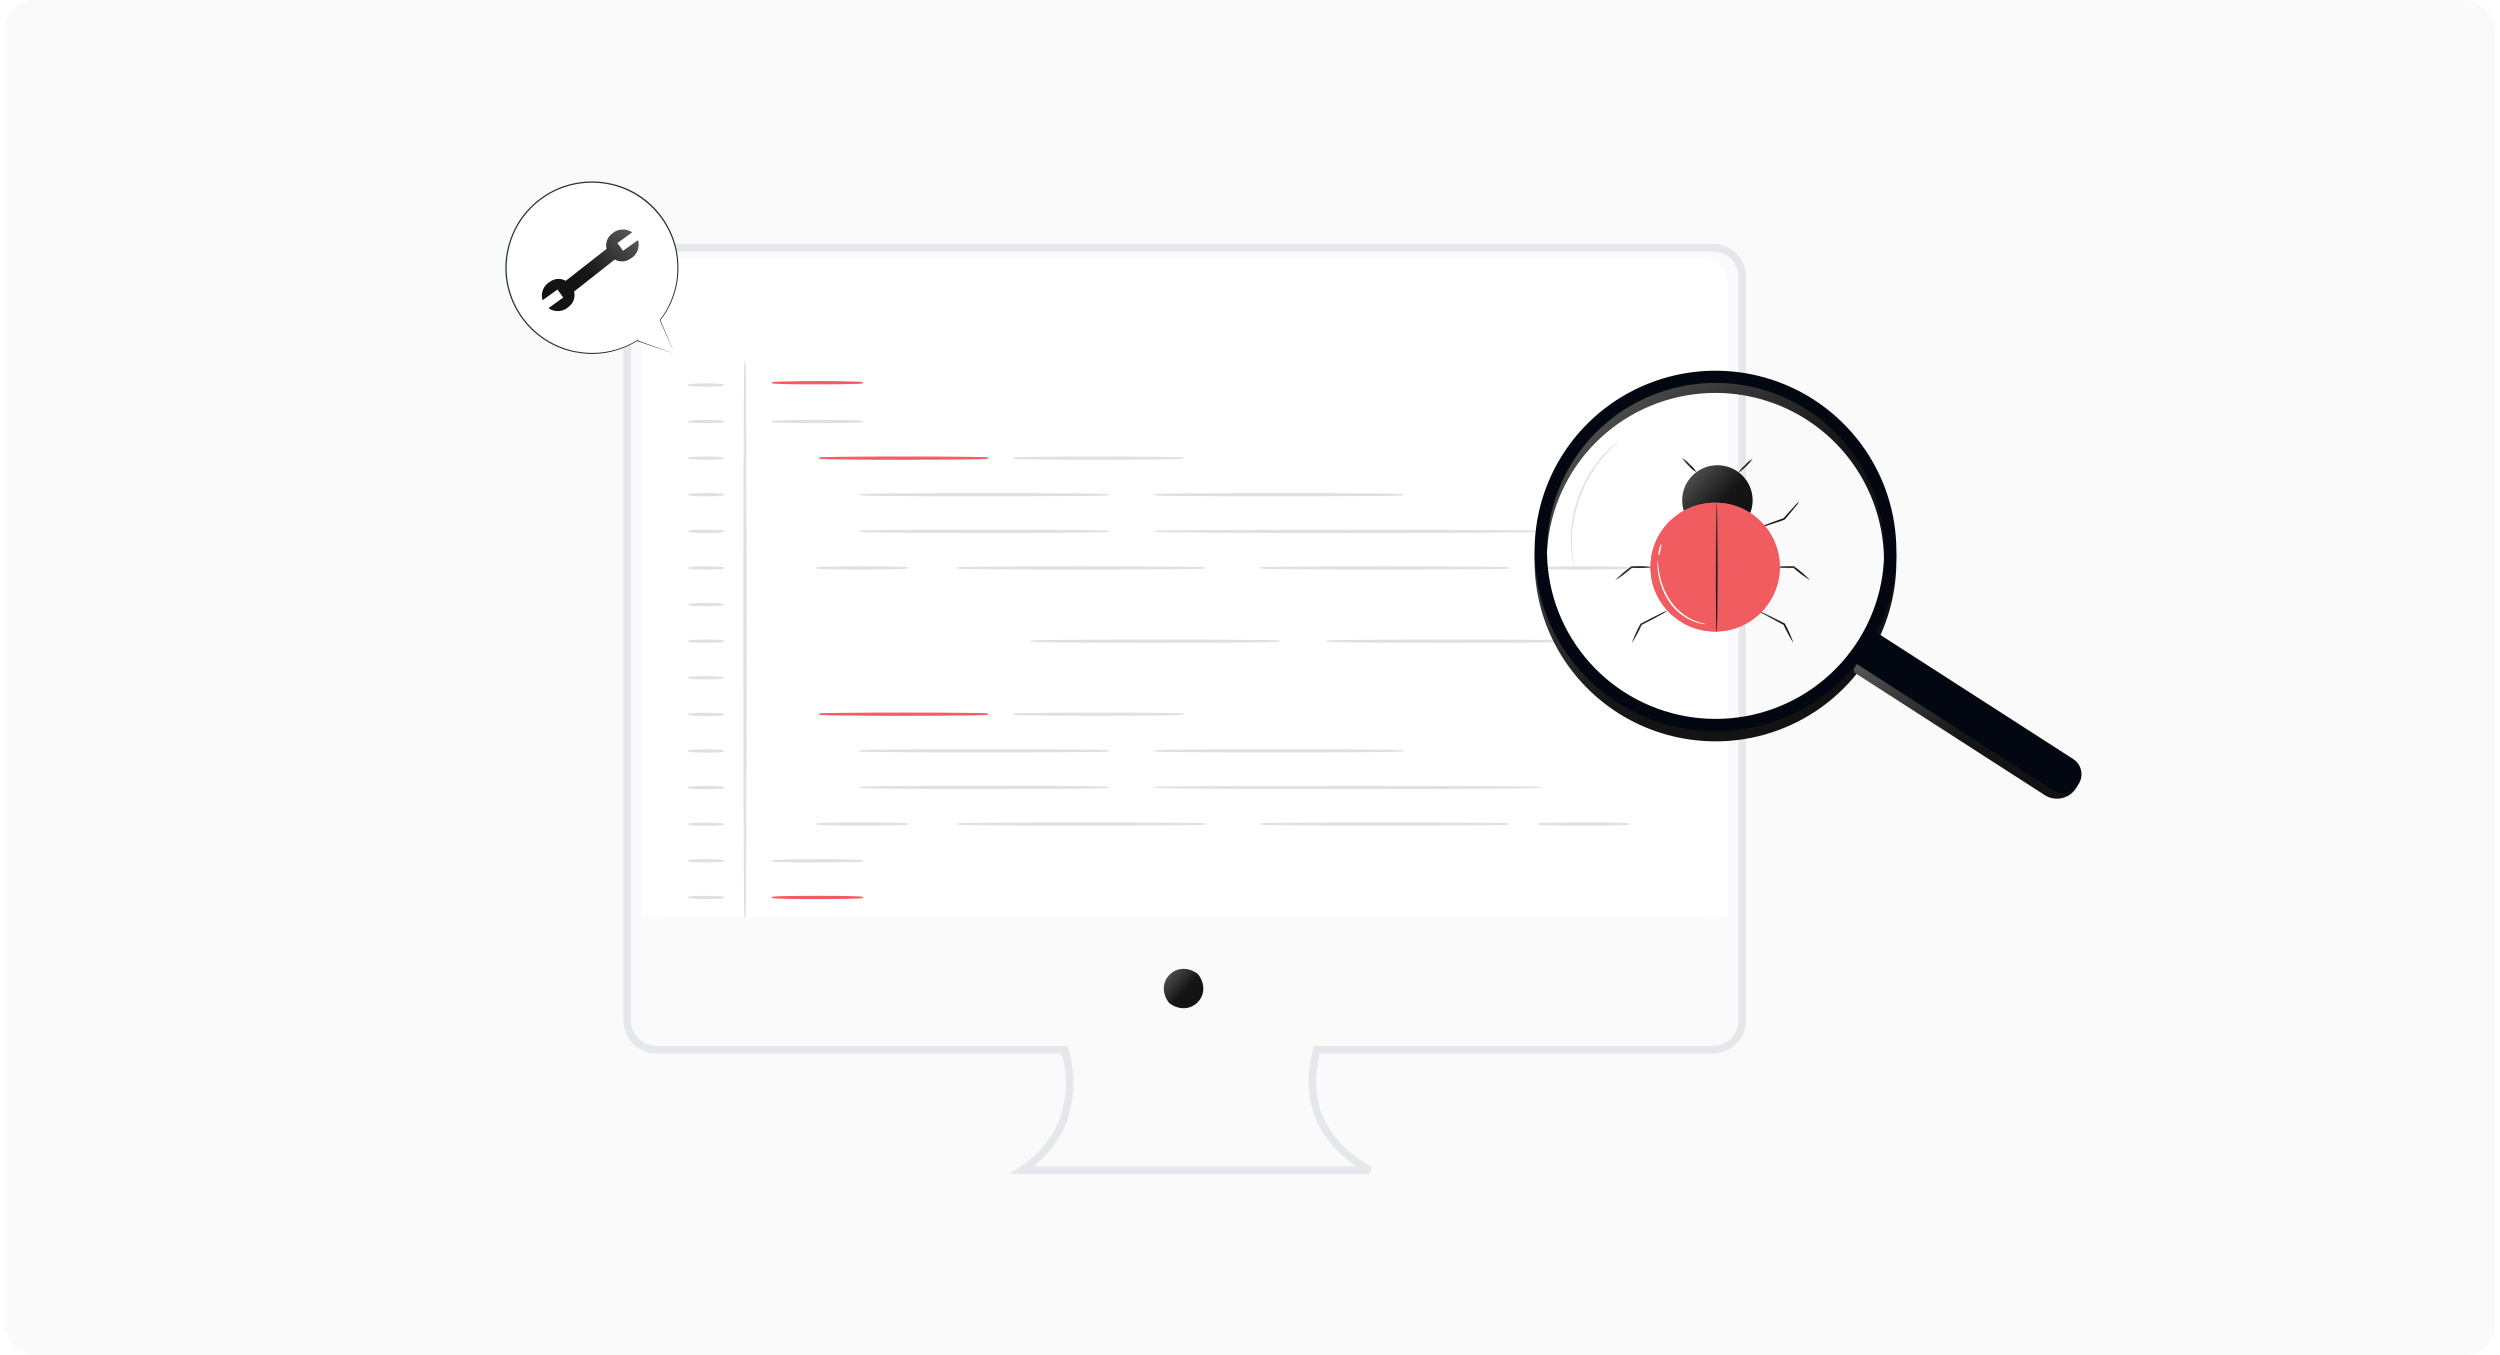 <svg xmlns="http://www.w3.org/2000/svg" width="332" height="180" viewBox="0 0 332 180" fill="none"><g clip-path="url(#clip0_538_3845)"><rect x="0.667" width="330.667" height="180" rx="4" fill="#FAFAFA"></rect><path d="M141.493 139.732L141.38 139.387H141.017H87.162C86.132 139.387 85.145 138.979 84.418 138.254C83.69 137.529 83.281 136.546 83.281 135.521V36.752C83.281 35.727 83.69 34.744 84.418 34.019C85.145 33.294 86.132 32.887 87.162 32.887H227.486C228.516 32.887 229.503 33.294 230.231 34.019C230.958 34.744 231.367 35.727 231.367 36.752V135.521C231.367 136.546 230.958 137.529 230.231 138.254C229.503 138.979 228.516 139.387 227.486 139.387H175.286H174.899L174.802 139.761C173.201 145.931 175.514 150.113 178.227 152.726C179.49 153.942 180.836 154.817 181.909 155.404H135.685C139.913 152.653 141.46 149.006 141.898 145.916C142.142 144.197 142.042 142.658 141.881 141.549C141.801 140.994 141.706 140.545 141.629 140.232C141.591 140.076 141.558 139.953 141.534 139.869C141.522 139.827 141.512 139.794 141.505 139.771L141.496 139.744L141.494 139.736L141.493 139.734L141.493 139.733C141.493 139.732 141.493 139.732 141.017 139.887L141.493 139.732Z" fill="#FAFAFA" stroke="#E5E7EB"></path><path d="M159.197 129.497C161.105 132.216 158.13 135.192 155.39 133.291C155.3 133.226 155.22 133.147 155.155 133.057C153.251 130.341 156.222 127.365 158.962 129.263C159.052 129.328 159.132 129.407 159.197 129.497Z" fill="url(#paint0_linear_538_3845)"></path><path d="M88.649 34.195H226.009C226.925 34.195 227.803 34.557 228.45 35.203C229.097 35.848 229.461 36.722 229.461 37.635V121.816H85.198V37.635C85.198 36.722 85.561 35.848 86.209 35.203C86.856 34.557 87.734 34.195 88.649 34.195Z" fill="white"></path><g filter="url(#filter0_d_538_3845)"><path d="M226.265 37.801H88.379V121.816H226.265V37.801Z" fill="white"></path></g><path d="M98.93 121.787C98.859 121.787 98.798 105.266 98.798 84.908C98.798 64.55 98.859 48.028 98.93 48.028C99.001 48.028 99.065 64.543 99.065 84.908C99.065 105.273 99.004 121.787 98.93 121.787Z" fill="#E0E0E0"></path><path d="M98.93 121.869C98.894 121.869 98.873 121.869 98.855 121.766C98.823 121.543 98.816 120.879 98.798 118.894C98.798 117.035 98.77 114.376 98.759 110.989C98.731 104.021 98.72 94.759 98.72 84.904C98.72 75.05 98.72 65.78 98.759 58.816C98.759 55.425 98.784 52.766 98.798 50.908C98.816 48.925 98.823 48.259 98.855 48.039C98.855 47.933 98.894 47.933 98.93 47.933C98.966 47.933 98.99 47.933 99.008 48.039C99.04 48.262 99.047 48.925 99.062 50.908C99.062 52.766 99.094 55.425 99.104 58.816C99.129 65.787 99.144 75.05 99.144 84.904C99.144 94.759 99.144 104.018 99.104 110.989C99.104 114.376 99.079 117.035 99.062 118.894C99.062 120.879 99.04 121.543 99.008 121.766C98.99 121.869 98.969 121.869 98.93 121.869ZM98.93 56.128C98.902 62.915 98.88 73.333 98.88 84.897C98.88 96.461 98.902 106.883 98.93 113.663C98.962 106.872 98.98 96.457 98.98 84.897C98.98 73.337 98.962 62.915 98.93 56.128Z" fill="#E0E0E0"></path><path d="M96.073 51.114C96.073 51.188 95.041 51.248 93.767 51.248C92.493 51.248 91.464 51.188 91.464 51.114C91.464 51.039 92.496 50.982 93.767 50.982C95.037 50.982 96.073 51.043 96.073 51.114Z" fill="#E0E0E0"></path><path d="M93.766 51.347C91.379 51.347 91.379 51.209 91.379 51.131C91.379 51.053 91.379 50.915 93.766 50.915C96.154 50.915 96.154 51.057 96.154 51.131C96.154 51.206 96.154 51.347 93.766 51.347ZM91.987 51.131C92.364 51.16 92.969 51.181 93.766 51.181C94.564 51.181 95.19 51.16 95.563 51.131C95.186 51.106 94.581 51.082 93.766 51.082C92.951 51.082 92.347 51.089 91.969 51.114L91.987 51.131Z" fill="#E0E0E0"></path><path d="M96.073 55.975C96.073 56.05 95.041 56.11 93.767 56.11C92.493 56.11 91.464 56.05 91.464 55.975C91.464 55.901 92.496 55.844 93.767 55.844C95.037 55.844 96.073 55.904 96.073 55.975Z" fill="#E0E0E0"></path><path d="M93.766 56.191C91.379 56.191 91.379 56.053 91.379 55.975C91.379 55.897 91.379 55.759 93.766 55.759C96.154 55.759 96.154 55.901 96.154 55.975C96.154 56.05 96.154 56.191 93.766 56.191ZM91.987 55.975C92.364 56.004 92.969 56.025 93.766 56.025C94.564 56.025 95.19 56.004 95.563 55.975C95.186 55.95 94.581 55.926 93.766 55.926C92.951 55.926 92.347 55.958 91.969 55.975H91.987Z" fill="#E0E0E0"></path><path d="M96.073 60.837C96.073 60.911 95.041 60.972 93.767 60.972C92.493 60.972 91.464 60.911 91.464 60.837C91.464 60.762 92.496 60.706 93.767 60.706C95.037 60.706 96.073 60.766 96.073 60.837Z" fill="#E0E0E0"></path><path d="M93.766 61.053C91.379 61.053 91.379 60.915 91.379 60.837C91.379 60.759 91.379 60.624 93.766 60.624C96.154 60.624 96.154 60.762 96.154 60.837C96.154 60.911 96.154 61.053 93.766 61.053ZM91.987 60.837C92.364 60.865 92.966 60.887 93.766 60.887C94.567 60.887 95.19 60.865 95.563 60.837C95.186 60.812 94.581 60.787 93.766 60.787C92.951 60.787 92.35 60.812 91.973 60.837H91.987Z" fill="#E0E0E0"></path><path d="M96.073 65.699C96.073 65.773 95.041 65.833 93.767 65.833C92.493 65.833 91.464 65.773 91.464 65.699C91.464 65.624 92.496 65.567 93.767 65.567C95.037 65.567 96.073 65.628 96.073 65.699Z" fill="#E0E0E0"></path><path d="M93.766 65.915C91.379 65.915 91.379 65.777 91.379 65.699C91.379 65.621 91.379 65.482 93.766 65.482C96.154 65.482 96.154 65.624 96.154 65.699C96.154 65.773 96.154 65.915 93.766 65.915ZM91.987 65.702C92.364 65.727 92.966 65.748 93.766 65.748C94.567 65.748 95.19 65.727 95.546 65.702C95.158 65.674 94.542 65.649 93.766 65.649C92.991 65.649 92.364 65.674 91.976 65.702H91.987Z" fill="#E0E0E0"></path><path d="M96.073 70.56C96.073 70.635 95.041 70.695 93.767 70.695C92.493 70.695 91.464 70.635 91.464 70.56C91.464 70.486 92.496 70.429 93.767 70.429C95.037 70.429 96.073 70.497 96.073 70.56Z" fill="#E0E0E0"></path><path d="M93.766 70.777C91.379 70.777 91.379 70.638 91.379 70.56C91.379 70.482 91.379 70.348 93.766 70.348C96.154 70.348 96.154 70.486 96.154 70.56C96.154 70.635 96.154 70.777 93.766 70.777ZM91.987 70.56C92.364 70.589 92.966 70.61 93.766 70.61C94.567 70.61 95.19 70.589 95.563 70.56C95.186 70.536 94.581 70.511 93.766 70.511C92.951 70.511 92.35 70.536 91.973 70.56H91.987Z" fill="#E0E0E0"></path><path d="M96.073 75.422C96.073 75.497 95.041 75.557 93.767 75.557C92.493 75.557 91.464 75.497 91.464 75.422C91.464 75.348 92.496 75.291 93.767 75.291C95.037 75.291 96.073 75.351 96.073 75.422Z" fill="#E0E0E0"></path><path d="M93.766 75.638C91.379 75.638 91.379 75.5 91.379 75.422C91.379 75.344 91.379 75.209 93.766 75.209C96.154 75.209 96.154 75.347 96.154 75.422C96.154 75.496 96.154 75.638 93.766 75.638ZM91.987 75.422C92.364 75.45 92.966 75.472 93.766 75.472C94.567 75.472 95.19 75.45 95.563 75.422C95.186 75.397 94.581 75.376 93.766 75.376C92.951 75.376 92.35 75.397 91.973 75.422H91.987Z" fill="#E0E0E0"></path><path d="M96.073 80.284C96.073 80.358 95.041 80.418 93.767 80.418C92.493 80.418 91.464 80.358 91.464 80.284C91.464 80.209 92.496 80.153 93.767 80.153C95.037 80.153 96.073 80.213 96.073 80.284Z" fill="#E0E0E0"></path><path d="M93.766 80.5C91.379 80.5 91.379 80.362 91.379 80.284C91.379 80.206 91.379 80.071 93.766 80.071C96.154 80.071 96.154 80.209 96.154 80.284C96.154 80.358 96.154 80.5 93.766 80.5ZM91.987 80.284C92.364 80.312 92.969 80.337 93.766 80.337C94.564 80.337 95.19 80.312 95.563 80.284C95.186 80.259 94.581 80.234 93.766 80.234C92.951 80.234 92.347 80.259 91.969 80.284H91.987Z" fill="#E0E0E0"></path><path d="M96.073 85.149C96.073 85.22 95.041 85.28 93.767 85.28C92.493 85.28 91.464 85.22 91.464 85.149C91.464 85.078 92.496 85.014 93.767 85.014C95.037 85.014 96.073 85.075 96.073 85.149Z" fill="#E0E0E0"></path><path d="M93.766 85.362C91.379 85.362 91.379 85.224 91.379 85.149C91.379 85.075 91.379 84.933 93.766 84.933C96.154 84.933 96.154 85.071 96.154 85.149C96.154 85.227 96.154 85.362 93.766 85.362ZM91.987 85.149C92.364 85.174 92.966 85.195 93.766 85.195C94.567 85.195 95.19 85.174 95.563 85.149C95.186 85.121 94.581 85.099 93.766 85.099C92.951 85.099 92.35 85.121 91.973 85.149H91.987Z" fill="#E0E0E0"></path><path d="M96.073 90C96.073 90.071 95.041 90.131 93.767 90.131C92.493 90.131 91.464 90.071 91.464 90C91.464 89.929 92.496 89.865 93.767 89.865C95.037 89.865 96.073 89.936 96.073 90Z" fill="#E0E0E0"></path><path d="M93.766 90.224C91.379 90.224 91.379 90.085 91.379 90.011C91.379 89.936 91.379 89.794 93.766 89.794C96.154 89.794 96.154 89.933 96.154 90.011C96.154 90.089 96.154 90.224 93.766 90.224ZM91.987 90.011C92.364 90.036 92.966 90.06 93.766 90.06C94.567 90.06 95.19 90.036 95.546 90.011C95.158 89.982 94.542 89.961 93.766 89.961C92.991 89.961 92.364 90 91.976 90L91.987 90.011Z" fill="#E0E0E0"></path><path d="M96.073 94.872C96.073 94.943 95.041 95.004 93.767 95.004C92.493 95.004 91.464 94.943 91.464 94.872C91.464 94.802 92.496 94.738 93.767 94.738C95.037 94.738 96.073 94.798 96.073 94.872Z" fill="#E0E0E0"></path><path d="M93.766 95.085C91.379 95.085 91.379 94.947 91.379 94.872C91.379 94.798 91.379 94.656 93.766 94.656C96.154 94.656 96.154 94.794 96.154 94.872C96.154 94.95 96.154 95.085 93.766 95.085ZM91.987 94.869C92.375 94.897 92.987 94.922 93.766 94.922C94.546 94.922 95.19 94.897 95.546 94.869C95.168 94.844 94.564 94.823 93.766 94.823C92.969 94.823 92.354 94.844 91.976 94.869H91.987Z" fill="#E0E0E0"></path><path d="M96.073 99.734C96.073 99.805 95.041 99.865 93.767 99.865C92.493 99.865 91.464 99.805 91.464 99.734C91.464 99.663 92.496 99.599 93.767 99.599C95.037 99.599 96.073 99.66 96.073 99.734Z" fill="#E0E0E0"></path><path d="M93.766 99.947C91.379 99.947 91.379 99.809 91.379 99.734C91.379 99.66 91.379 99.518 93.766 99.518C96.154 99.518 96.154 99.656 96.154 99.734C96.154 99.812 96.154 99.947 93.766 99.947ZM91.987 99.734C92.364 99.759 92.966 99.784 93.766 99.784C94.567 99.784 95.19 99.759 95.563 99.734C95.186 99.706 94.581 99.684 93.766 99.684C92.951 99.684 92.35 99.706 91.973 99.734H91.987Z" fill="#E0E0E0"></path><path d="M96.073 104.596C96.073 104.667 95.041 104.727 93.767 104.727C92.493 104.727 91.464 104.667 91.464 104.596C91.464 104.525 92.496 104.461 93.767 104.461C95.037 104.461 96.073 104.539 96.073 104.596Z" fill="#E0E0E0"></path><path d="M93.766 104.812C91.379 104.812 91.379 104.67 91.379 104.596C91.379 104.521 91.379 104.38 93.766 104.38C96.154 104.38 96.154 104.518 96.154 104.596C96.154 104.674 96.154 104.812 93.766 104.812ZM91.987 104.596C92.364 104.621 92.966 104.645 93.766 104.645C94.567 104.645 95.19 104.621 95.546 104.596C95.158 104.567 94.542 104.546 93.766 104.546C92.991 104.546 92.364 104.567 91.976 104.596H91.987Z" fill="#E0E0E0"></path><path d="M96.073 109.458C96.073 109.528 95.041 109.589 93.767 109.589C92.493 109.589 91.464 109.528 91.464 109.458C91.464 109.387 92.496 109.323 93.767 109.323C95.037 109.323 96.073 109.383 96.073 109.458Z" fill="#E0E0E0"></path><path d="M93.766 109.67C91.379 109.67 91.379 109.532 91.379 109.458C91.379 109.383 91.379 109.241 93.766 109.241C96.154 109.241 96.154 109.38 96.154 109.458C96.154 109.536 96.154 109.67 93.766 109.67ZM91.987 109.458C92.364 109.482 92.966 109.507 93.766 109.507C94.567 109.507 95.19 109.482 95.563 109.458C95.186 109.429 94.581 109.408 93.766 109.408C92.951 109.408 92.35 109.429 91.973 109.458H91.987Z" fill="#E0E0E0"></path><path d="M96.073 114.319C96.073 114.39 95.041 114.45 93.767 114.45C92.493 114.45 91.464 114.39 91.464 114.319C91.464 114.248 92.496 114.184 93.767 114.184C95.037 114.184 96.073 114.245 96.073 114.319Z" fill="#E0E0E0"></path><path d="M93.766 114.536C91.379 114.536 91.379 114.394 91.379 114.319C91.379 114.245 91.379 114.103 93.766 114.103C96.154 114.103 96.154 114.241 96.154 114.319C96.154 114.397 96.154 114.536 93.766 114.536ZM91.987 114.319C92.364 114.344 92.966 114.369 93.766 114.369C94.567 114.369 95.19 114.344 95.563 114.319C95.186 114.291 94.581 114.27 93.766 114.27C92.951 114.27 92.35 114.291 91.973 114.319H91.987Z" fill="#E0E0E0"></path><path d="M96.073 119.181C96.073 119.252 95.041 119.312 93.767 119.312C92.493 119.312 91.464 119.252 91.464 119.181C91.464 119.11 92.496 119.046 93.767 119.046C95.037 119.046 96.073 119.106 96.073 119.181Z" fill="#E0E0E0"></path><path d="M93.766 119.397C91.379 119.397 91.379 119.255 91.379 119.181C91.379 119.106 91.379 118.965 93.766 118.965C96.154 118.965 96.154 119.103 96.154 119.181C96.154 119.259 96.154 119.397 93.766 119.397ZM91.987 119.181C92.364 119.206 92.969 119.231 93.766 119.231C94.564 119.231 95.19 119.206 95.563 119.181C95.186 119.153 94.581 119.131 93.766 119.131C92.951 119.131 92.347 119.153 91.969 119.181H91.987Z" fill="#E0E0E0"></path><path d="M114.538 50.83C114.538 50.901 111.862 50.961 108.559 50.961C105.257 50.961 102.581 50.901 102.581 50.83C102.581 50.759 105.257 50.695 108.559 50.695C111.862 50.695 114.538 50.755 114.538 50.83Z" fill="#F15C61"></path><path d="M108.559 51.043C106.962 51.043 105.46 51.043 104.328 51.004C102.496 50.965 102.496 50.933 102.496 50.83C102.496 50.727 102.496 50.691 104.328 50.653C105.46 50.628 106.962 50.614 108.559 50.614C110.157 50.614 111.659 50.614 112.787 50.653C114.62 50.691 114.62 50.724 114.62 50.83C114.62 50.936 114.62 50.965 112.787 51.004C111.659 51.032 110.157 51.043 108.559 51.043ZM103.891 50.83C104.933 50.858 106.556 50.88 108.559 50.88C110.563 50.88 112.186 50.858 113.228 50.83C112.186 50.798 110.563 50.78 108.559 50.78C106.556 50.78 104.93 50.798 103.891 50.83Z" fill="#F15C61"></path><path d="M114.538 119.181C114.538 119.252 111.862 119.312 108.559 119.312C105.257 119.312 102.581 119.252 102.581 119.181C102.581 119.11 105.257 119.046 108.559 119.046C111.862 119.046 114.538 119.106 114.538 119.181Z" fill="#F15C61"></path><path d="M108.559 119.397C106.962 119.397 105.46 119.397 104.328 119.358C102.496 119.316 102.496 119.284 102.496 119.181C102.496 119.078 102.496 119.043 104.328 119.004C105.46 118.979 106.962 118.965 108.559 118.965C110.157 118.965 111.659 118.965 112.787 119.004C114.62 119.043 114.62 119.075 114.62 119.181C114.62 119.287 114.62 119.316 112.787 119.358C111.659 119.383 110.157 119.397 108.559 119.397ZM103.891 119.181C104.933 119.209 106.552 119.231 108.559 119.231C110.566 119.231 112.186 119.209 113.228 119.181C112.186 119.149 110.566 119.131 108.559 119.131C106.552 119.131 104.93 119.149 103.891 119.181Z" fill="#F15C61"></path><path d="M131.188 60.837C131.188 60.911 126.181 60.972 120.004 60.972C113.826 60.972 108.819 60.911 108.819 60.837C108.819 60.762 113.826 60.706 120.004 60.706C126.181 60.706 131.188 60.766 131.188 60.837Z" fill="#F15C61"></path><path d="M120.004 61.053C117.014 61.053 114.207 61.053 112.093 61.014C108.734 60.975 108.734 60.95 108.734 60.837C108.734 60.723 108.734 60.702 112.093 60.663C114.207 60.635 117.018 60.624 120.004 60.624C122.989 60.624 125.8 60.624 127.914 60.663C131.273 60.702 131.273 60.723 131.273 60.837C131.273 60.95 131.273 60.975 127.914 61.014C125.8 61.039 122.993 61.053 120.004 61.053ZM111.289 60.837C113.235 60.869 116.249 60.887 120.004 60.887C123.758 60.887 126.765 60.869 128.722 60.837C126.775 60.809 123.74 60.787 120.004 60.787C116.267 60.787 113.235 60.809 111.289 60.837Z" fill="#F15C61"></path><path d="M157.059 60.837C157.059 60.911 152.048 60.972 145.874 60.972C139.7 60.972 134.686 60.911 134.686 60.837C134.686 60.762 139.693 60.706 145.874 60.706C152.055 60.706 157.059 60.766 157.059 60.837Z" fill="#E0E0E0"></path><path d="M145.874 61.053C142.885 61.053 140.074 61.053 137.96 61.014C134.604 60.975 134.604 60.95 134.604 60.837C134.604 60.723 134.604 60.702 137.96 60.663C140.077 60.635 142.885 60.624 145.874 60.624C148.864 60.624 151.668 60.624 153.781 60.663C157.141 60.702 157.141 60.723 157.141 60.837C157.141 60.95 157.141 60.975 153.781 61.014C151.671 61.039 148.86 61.053 145.874 61.053ZM137.156 60.837C139.102 60.869 142.12 60.887 145.874 60.887C149.629 60.887 152.636 60.869 154.589 60.837C152.643 60.809 149.625 60.787 145.874 60.787C142.124 60.787 139.092 60.809 137.156 60.837Z" fill="#E0E0E0"></path><path d="M147.173 65.699C147.173 65.773 139.789 65.833 130.686 65.833C121.584 65.833 114.203 65.773 114.203 65.699C114.203 65.624 121.58 65.567 130.686 65.567C139.793 65.567 147.173 65.628 147.173 65.699Z" fill="#E0E0E0"></path><path d="M130.686 65.915C126.281 65.915 122.146 65.915 119.028 65.876C114.118 65.837 114.118 65.816 114.118 65.699C114.118 65.582 114.118 65.564 119.028 65.521C122.146 65.496 126.288 65.482 130.686 65.482C135.085 65.482 139.227 65.482 142.344 65.521C147.255 65.564 147.255 65.585 147.255 65.699C147.255 65.812 147.255 65.837 142.344 65.876C139.23 65.887 135.092 65.915 130.686 65.915ZM117.84 65.699C120.705 65.731 125.146 65.748 130.686 65.748C136.227 65.748 140.668 65.731 143.533 65.699C140.668 65.67 136.23 65.649 130.686 65.649C125.142 65.649 120.705 65.67 117.84 65.699Z" fill="#E0E0E0"></path><path d="M147.173 70.56C147.173 70.635 139.789 70.695 130.686 70.695C121.584 70.695 114.203 70.635 114.203 70.56C114.203 70.486 121.58 70.429 130.686 70.429C139.793 70.429 147.173 70.497 147.173 70.56Z" fill="#E0E0E0"></path><path d="M130.686 70.777C126.284 70.777 122.146 70.777 119.028 70.738C114.118 70.699 114.118 70.677 114.118 70.56C114.118 70.443 114.118 70.426 119.028 70.387C122.142 70.358 126.281 70.348 130.686 70.348C135.092 70.348 139.227 70.348 142.344 70.387C147.255 70.426 147.255 70.447 147.255 70.56C147.255 70.674 147.255 70.699 142.344 70.738C139.227 70.763 135.088 70.777 130.686 70.777ZM117.847 70.56C120.715 70.592 125.149 70.61 130.686 70.61C136.223 70.61 140.65 70.61 143.525 70.56C140.679 70.532 136.223 70.511 130.686 70.511C125.149 70.511 120.715 70.532 117.847 70.56Z" fill="#E0E0E0"></path><path d="M169.866 85.149C169.866 85.22 162.485 85.28 153.383 85.28C144.28 85.28 136.896 85.22 136.896 85.149C136.896 85.078 144.276 85.014 153.383 85.014C162.489 85.014 169.866 85.075 169.866 85.149Z" fill="#E0E0E0"></path><path d="M153.383 85.362C148.981 85.362 144.842 85.362 141.725 85.323C136.814 85.284 136.814 85.263 136.814 85.149C136.814 85.036 136.814 85.011 141.725 84.972C144.839 84.947 148.977 84.933 153.383 84.933C157.788 84.933 161.923 84.933 165.037 84.972C169.951 85.011 169.951 85.032 169.951 85.149C169.951 85.266 169.951 85.284 165.037 85.323C161.923 85.351 157.785 85.362 153.383 85.362ZM140.544 85.149C143.408 85.177 147.846 85.195 153.383 85.195C158.92 85.195 163.347 85.177 166.219 85.149C163.354 85.117 158.92 85.099 153.383 85.099C147.846 85.099 143.408 85.117 140.544 85.149Z" fill="#E0E0E0"></path><path d="M160.087 75.422C160.087 75.497 152.707 75.557 143.604 75.557C134.501 75.557 127.117 75.497 127.117 75.422C127.117 75.348 134.497 75.291 143.604 75.291C152.71 75.291 160.087 75.351 160.087 75.422Z" fill="#E0E0E0"></path><path d="M143.59 75.638C139.184 75.638 135.049 75.638 131.932 75.599C127.021 75.56 127.021 75.539 127.021 75.422C127.021 75.305 127.021 75.287 131.932 75.248C135.045 75.22 139.188 75.209 143.59 75.209C147.991 75.209 152.13 75.209 155.244 75.248C160.158 75.287 160.158 75.308 160.158 75.422C160.158 75.535 160.158 75.56 155.244 75.599C152.13 75.624 147.988 75.638 143.59 75.638ZM130.75 75.422C133.615 75.454 138.052 75.472 143.59 75.472C149.127 75.472 153.553 75.454 156.425 75.422C153.578 75.394 149.127 75.376 143.59 75.376C138.052 75.376 133.615 75.394 130.75 75.422Z" fill="#E0E0E0"></path><path d="M200.362 75.422C200.362 75.497 192.982 75.557 183.879 75.557C174.776 75.557 167.393 75.497 167.393 75.422C167.393 75.348 174.773 75.291 183.879 75.291C192.986 75.291 200.362 75.351 200.362 75.422Z" fill="#E0E0E0"></path><path d="M183.88 75.638C179.474 75.638 175.339 75.638 172.222 75.599C167.311 75.56 167.311 75.539 167.311 75.422C167.311 75.305 167.311 75.287 172.222 75.248C175.335 75.22 179.478 75.209 183.88 75.209C188.281 75.209 192.42 75.209 195.534 75.248C200.445 75.287 200.445 75.308 200.445 75.422C200.445 75.535 200.445 75.56 195.534 75.599C192.42 75.624 188.281 75.638 183.88 75.638ZM171.04 75.422C173.905 75.454 178.342 75.472 183.88 75.472C189.417 75.472 193.843 75.454 196.715 75.422C193.851 75.394 189.417 75.376 183.88 75.376C178.342 75.376 173.905 75.394 171.04 75.422Z" fill="#E0E0E0"></path><path d="M186.353 65.699C186.353 65.773 178.969 65.833 169.866 65.833C160.763 65.833 153.383 65.773 153.383 65.699C153.383 65.624 160.76 65.567 169.866 65.567C178.972 65.567 186.353 65.628 186.353 65.699Z" fill="#E0E0E0"></path><path d="M169.866 65.915C165.46 65.915 161.325 65.915 158.208 65.876C153.297 65.837 153.297 65.816 153.297 65.699C153.297 65.582 153.297 65.564 158.208 65.521C161.325 65.496 165.467 65.482 169.866 65.482C174.264 65.482 178.406 65.482 181.524 65.521C186.434 65.564 186.434 65.585 186.434 65.699C186.434 65.812 186.434 65.837 181.524 65.876C178.41 65.887 174.271 65.915 169.866 65.915ZM157.019 65.699C159.884 65.731 164.322 65.748 169.866 65.748C175.41 65.748 179.83 65.731 182.716 65.699C179.848 65.67 175.41 65.649 169.866 65.649C164.322 65.649 159.884 65.67 157.019 65.699Z" fill="#E0E0E0"></path><path d="M209.124 85.149C209.124 85.22 201.743 85.28 192.641 85.28C183.538 85.28 176.154 85.22 176.154 85.149C176.154 85.078 183.534 85.014 192.641 85.014C201.747 85.014 209.124 85.075 209.124 85.149Z" fill="#E0E0E0"></path><path d="M192.64 85.362C188.238 85.362 184.1 85.362 180.983 85.323C176.072 85.284 176.072 85.263 176.072 85.149C176.072 85.036 176.072 85.011 180.983 84.972C184.096 84.947 188.235 84.933 192.64 84.933C197.046 84.933 201.181 84.933 204.298 84.972C209.209 85.011 209.209 85.032 209.209 85.149C209.209 85.266 209.209 85.284 204.298 85.323C201.181 85.351 197.042 85.362 192.64 85.362ZM179.801 85.149C182.669 85.177 187.103 85.195 192.64 85.195C198.178 85.195 202.604 85.177 205.48 85.149C202.615 85.117 198.178 85.099 192.64 85.099C187.103 85.099 182.669 85.117 179.801 85.149Z" fill="#E0E0E0"></path><path d="M204.569 70.56C204.569 70.635 193.11 70.695 178.972 70.695C164.834 70.695 153.376 70.635 153.376 70.56C153.376 70.486 164.834 70.429 178.972 70.429C193.11 70.429 204.569 70.497 204.569 70.56Z" fill="#E0E0E0"></path><path d="M178.979 70.777C172.143 70.777 165.717 70.777 160.877 70.738C155.269 70.709 153.81 70.692 153.433 70.638H153.408C153.301 70.638 153.301 70.599 153.301 70.567C153.301 70.536 153.301 70.518 153.408 70.5H153.429C153.81 70.447 155.265 70.429 160.877 70.401C165.713 70.373 172.14 70.362 178.979 70.362C185.819 70.362 192.246 70.362 197.082 70.401C202.693 70.429 204.149 70.447 204.53 70.5H204.569C204.676 70.5 204.676 70.539 204.676 70.567C204.676 70.596 204.676 70.621 204.569 70.638H204.547C204.167 70.692 202.708 70.709 197.099 70.738C192.242 70.763 185.815 70.777 178.979 70.777ZM159.019 70.56C163.735 70.592 170.973 70.61 178.99 70.61C187.007 70.61 194.245 70.61 198.961 70.56C194.245 70.532 187.007 70.511 178.99 70.511C170.973 70.511 163.724 70.532 159.019 70.56Z" fill="#E0E0E0"></path><path d="M114.538 55.975C114.538 56.05 111.862 56.11 108.559 56.11C105.257 56.11 102.581 56.05 102.581 55.975C102.581 55.901 105.257 55.844 108.559 55.844C111.862 55.844 114.538 55.904 114.538 55.975Z" fill="#E0E0E0"></path><path d="M108.559 56.191C106.962 56.191 105.46 56.191 104.328 56.153C102.496 56.114 102.496 56.082 102.496 55.975C102.496 55.869 102.496 55.84 104.328 55.798C105.46 55.773 106.962 55.759 108.559 55.759C110.157 55.759 111.659 55.759 112.787 55.798C114.62 55.84 114.62 55.872 114.62 55.975C114.62 56.078 114.62 56.114 112.787 56.153C111.659 56.177 110.157 56.191 108.559 56.191ZM103.891 55.975C104.933 56.007 106.552 56.025 108.559 56.025C110.566 56.025 112.186 56.007 113.228 55.975C112.186 55.947 110.566 55.926 108.559 55.926C106.552 55.926 104.93 55.958 103.891 55.975Z" fill="#E0E0E0"></path><path d="M114.538 114.319C114.538 114.39 111.862 114.45 108.559 114.45C105.257 114.45 102.581 114.39 102.581 114.319C102.581 114.248 105.257 114.184 108.559 114.184C111.862 114.184 114.538 114.245 114.538 114.319Z" fill="#E0E0E0"></path><path d="M108.559 114.536C106.962 114.536 105.46 114.536 104.328 114.497C102.496 114.454 102.496 114.422 102.496 114.319C102.496 114.216 102.496 114.181 104.328 114.142C105.46 114.117 106.962 114.103 108.559 114.103C110.157 114.103 111.659 114.103 112.787 114.142C114.62 114.181 114.62 114.213 114.62 114.319C114.62 114.426 114.62 114.454 112.787 114.497C111.659 114.521 110.157 114.536 108.559 114.536ZM103.894 114.319C104.937 114.348 106.556 114.369 108.559 114.369C110.563 114.369 112.182 114.348 113.225 114.319C112.182 114.291 110.563 114.27 108.559 114.27C106.556 114.27 104.93 114.291 103.894 114.319Z" fill="#E0E0E0"></path><path d="M120.462 75.422C120.462 75.497 117.783 75.557 114.484 75.557C111.185 75.557 108.506 75.497 108.506 75.422C108.506 75.348 111.182 75.291 114.484 75.291C117.786 75.291 120.462 75.351 120.462 75.422Z" fill="#E0E0E0"></path><path d="M114.484 75.638C112.887 75.638 111.381 75.638 110.253 75.599C108.421 75.56 108.421 75.528 108.421 75.422C108.421 75.316 108.421 75.287 110.253 75.248C111.385 75.223 112.887 75.209 114.484 75.209C116.082 75.209 117.58 75.209 118.712 75.248C120.545 75.287 120.545 75.319 120.545 75.422C120.545 75.525 120.545 75.56 118.712 75.599C117.584 75.624 116.082 75.638 114.484 75.638ZM109.819 75.422C110.858 75.454 112.481 75.472 114.484 75.472C116.488 75.472 118.096 75.461 119.164 75.422C118.125 75.394 116.502 75.376 114.502 75.376C112.502 75.376 110.858 75.394 109.819 75.422Z" fill="#E0E0E0"></path><path d="M216.291 75.422C216.291 75.497 213.615 75.557 210.316 75.557C207.017 75.557 204.334 75.497 204.334 75.422C204.334 75.348 207.01 75.291 210.316 75.291C213.622 75.291 216.291 75.351 216.291 75.422Z" fill="#E0E0E0"></path><path d="M210.316 75.638C208.718 75.638 207.213 75.638 206.085 75.599C204.252 75.56 204.252 75.528 204.252 75.422C204.252 75.316 204.252 75.287 206.085 75.248C207.216 75.223 208.718 75.209 210.316 75.209C211.913 75.209 213.412 75.209 214.543 75.248C216.376 75.287 216.376 75.319 216.376 75.422C216.376 75.525 216.376 75.56 214.543 75.599C213.412 75.624 211.91 75.638 210.316 75.638ZM205.636 75.422C206.675 75.454 208.298 75.472 210.301 75.472C212.305 75.472 213.924 75.454 214.963 75.422C213.924 75.394 212.301 75.376 210.301 75.376C208.302 75.376 206.704 75.394 205.636 75.422Z" fill="#E0E0E0"></path><path d="M131.188 94.84C131.188 94.915 126.181 94.975 120.004 94.975C113.826 94.975 108.819 94.915 108.819 94.84C108.819 94.766 113.826 94.709 120.004 94.709C126.181 94.709 131.188 94.769 131.188 94.84Z" fill="#F15C61"></path><path d="M120.004 95.057C117.018 95.057 114.21 95.057 112.093 95.018C108.734 94.979 108.734 94.954 108.734 94.841C108.734 94.727 108.734 94.706 112.093 94.667C114.207 94.642 117.014 94.628 120.004 94.628C122.993 94.628 125.8 94.628 127.914 94.667C131.273 94.706 131.273 94.727 131.273 94.841C131.273 94.954 131.273 94.979 127.914 95.018C125.797 95.043 122.989 95.057 120.004 95.057ZM111.282 94.841C113.228 94.872 116.264 94.894 120.004 94.894C123.744 94.894 126.765 94.872 128.726 94.841C126.779 94.812 123.744 94.791 120.004 94.791C116.264 94.791 113.228 94.812 111.282 94.841Z" fill="#F15C61"></path><path d="M157.059 94.84C157.059 94.915 152.048 94.975 145.874 94.975C139.7 94.975 134.686 94.915 134.686 94.84C134.686 94.766 139.693 94.709 145.874 94.709C152.055 94.709 157.059 94.769 157.059 94.84Z" fill="#E0E0E0"></path><path d="M145.874 95.057C142.889 95.057 140.077 95.057 137.96 95.018C134.604 94.979 134.604 94.954 134.604 94.841C134.604 94.727 134.604 94.706 137.96 94.667C140.074 94.642 142.885 94.628 145.874 94.628C148.864 94.628 151.671 94.628 153.781 94.667C157.141 94.706 157.141 94.727 157.141 94.841C157.141 94.954 157.141 94.979 153.781 95.018C151.668 95.043 148.856 95.057 145.874 95.057ZM137.149 94.841C139.095 94.872 142.131 94.894 145.874 94.894C149.618 94.894 152.636 94.872 154.596 94.841C152.65 94.812 149.632 94.791 145.874 94.791C142.117 94.791 139.092 94.812 137.149 94.841Z" fill="#E0E0E0"></path><path d="M147.173 99.702C147.173 99.777 139.789 99.837 130.686 99.837C121.584 99.837 114.203 99.777 114.203 99.702C114.203 99.628 121.58 99.571 130.686 99.571C139.793 99.571 147.173 99.631 147.173 99.702Z" fill="#E0E0E0"></path><path d="M130.686 99.929C126.284 99.929 122.146 99.929 119.028 99.89C114.118 99.851 114.118 99.83 114.118 99.716C114.118 99.603 114.118 99.578 119.028 99.539C122.142 99.514 126.281 99.5 130.686 99.5C135.092 99.5 139.227 99.5 142.344 99.539C147.255 99.578 147.255 99.599 147.255 99.716C147.255 99.834 147.255 99.851 142.344 99.89C139.227 99.908 135.088 99.929 130.686 99.929ZM117.847 99.716C120.715 99.745 125.149 99.763 130.686 99.763C136.223 99.763 140.65 99.745 143.525 99.716C140.679 99.684 136.223 99.667 130.686 99.667C125.149 99.667 120.715 99.674 117.847 99.706V99.716Z" fill="#E0E0E0"></path><path d="M147.173 104.567C147.173 104.638 139.789 104.699 130.686 104.699C121.584 104.699 114.203 104.638 114.203 104.567C114.203 104.497 121.58 104.433 130.686 104.433C139.793 104.433 147.173 104.493 147.173 104.567Z" fill="#E0E0E0"></path><path d="M130.686 104.78C126.281 104.78 122.146 104.78 119.028 104.741C114.118 104.702 114.118 104.681 114.118 104.567C114.118 104.454 114.118 104.429 119.028 104.39C122.146 104.365 126.288 104.351 130.686 104.351C135.085 104.351 139.227 104.351 142.344 104.39C147.255 104.429 147.255 104.45 147.255 104.567C147.255 104.684 147.255 104.702 142.344 104.741C139.23 104.77 135.092 104.78 130.686 104.78ZM117.84 104.567C120.705 104.596 125.146 104.617 130.686 104.617C136.227 104.617 140.668 104.596 143.533 104.567C140.668 104.535 136.23 104.514 130.686 104.514C125.142 104.514 120.705 104.539 117.84 104.567Z" fill="#E0E0E0"></path><path d="M160.087 109.429C160.087 109.5 152.707 109.56 143.604 109.56C134.501 109.56 127.117 109.5 127.117 109.429C127.117 109.358 134.497 109.294 143.604 109.294C152.71 109.294 160.087 109.355 160.087 109.429Z" fill="#E0E0E0"></path><path d="M143.59 109.646C139.188 109.646 135.049 109.646 131.932 109.607C127.021 109.564 127.021 109.543 127.021 109.429C127.021 109.316 127.021 109.291 131.932 109.252C135.042 109.227 139.184 109.213 143.59 109.213C147.995 109.213 152.13 109.213 155.244 109.252C160.158 109.291 160.158 109.312 160.158 109.429C160.158 109.546 160.158 109.564 155.244 109.607C152.126 109.631 147.988 109.646 143.59 109.646ZM130.74 109.429C133.604 109.458 138.045 109.479 143.59 109.479C149.134 109.479 153.571 109.458 156.436 109.429C153.571 109.397 149.13 109.38 143.59 109.38C138.049 109.38 133.604 109.397 130.74 109.429Z" fill="#E0E0E0"></path><path d="M200.362 109.429C200.362 109.5 192.982 109.56 183.879 109.56C174.776 109.56 167.393 109.5 167.393 109.429C167.393 109.358 174.773 109.294 183.879 109.294C192.986 109.294 200.362 109.355 200.362 109.429Z" fill="#E0E0E0"></path><path d="M183.88 109.646C179.478 109.646 175.339 109.646 172.222 109.607C167.311 109.564 167.311 109.543 167.311 109.429C167.311 109.316 167.311 109.291 172.222 109.252C175.332 109.227 179.474 109.213 183.88 109.213C188.285 109.213 192.42 109.213 195.534 109.252C200.445 109.291 200.445 109.312 200.445 109.429C200.445 109.546 200.445 109.564 195.534 109.607C192.416 109.631 188.278 109.646 183.88 109.646ZM171.03 109.429C173.894 109.458 178.335 109.479 183.88 109.479C189.424 109.479 193.861 109.458 196.726 109.429C193.879 109.397 189.42 109.38 183.88 109.38C178.339 109.38 173.894 109.397 171.03 109.429Z" fill="#E0E0E0"></path><path d="M186.353 99.702C186.353 99.777 178.969 99.837 169.866 99.837C160.763 99.837 153.383 99.777 153.383 99.702C153.383 99.628 160.76 99.571 169.866 99.571C178.972 99.571 186.353 99.631 186.353 99.702Z" fill="#E0E0E0"></path><path d="M169.866 99.929C165.464 99.929 161.325 99.929 158.208 99.89C153.297 99.851 153.297 99.83 153.297 99.716C153.297 99.603 153.297 99.578 158.208 99.539C161.322 99.514 165.46 99.5 169.866 99.5C174.271 99.5 178.406 99.5 181.524 99.539C186.434 99.578 186.434 99.599 186.434 99.716C186.434 99.834 186.434 99.851 181.524 99.89C178.406 99.908 174.268 99.929 169.866 99.929ZM157.027 99.716C159.895 99.745 164.329 99.763 169.866 99.763C175.403 99.763 179.83 99.745 182.705 99.716C179.837 99.684 175.403 99.667 169.866 99.667C164.329 99.667 159.895 99.674 157.027 99.706V99.716Z" fill="#E0E0E0"></path><path d="M204.569 104.567C204.569 104.638 193.11 104.699 178.972 104.699C164.834 104.699 153.376 104.638 153.376 104.567C153.376 104.497 164.834 104.433 178.972 104.433C193.11 104.433 204.569 104.493 204.569 104.567Z" fill="#E0E0E0"></path><path d="M178.979 104.78C172.14 104.78 165.713 104.78 160.877 104.741C155.265 104.713 153.81 104.695 153.429 104.642H153.408C153.301 104.642 153.301 104.603 153.301 104.575C153.301 104.546 153.301 104.521 153.408 104.504H153.429C153.81 104.45 155.269 104.433 160.877 104.404C165.72 104.38 172.147 104.365 178.979 104.365C185.812 104.365 192.238 104.365 197.082 104.404C202.69 104.433 204.149 104.45 204.53 104.504H204.569C204.676 104.521 204.676 104.543 204.676 104.575C204.676 104.606 204.676 104.624 204.569 104.642H204.544C204.163 104.695 202.708 104.713 197.096 104.741C192.246 104.77 185.819 104.78 178.979 104.78ZM158.995 104.567C163.71 104.596 170.955 104.617 178.979 104.617C187.004 104.617 194.253 104.596 198.964 104.567C194.249 104.536 187.004 104.514 178.979 104.514C170.955 104.514 163.71 104.539 158.995 104.567Z" fill="#E0E0E0"></path><path d="M120.462 109.429C120.462 109.5 117.783 109.56 114.484 109.56C111.185 109.56 108.506 109.5 108.506 109.429C108.506 109.358 111.182 109.294 114.484 109.294C117.786 109.294 120.462 109.355 120.462 109.429Z" fill="#E0E0E0"></path><path d="M114.484 109.646C112.887 109.646 111.385 109.646 110.253 109.607C108.421 109.564 108.421 109.532 108.421 109.429C108.421 109.326 108.421 109.291 110.253 109.252C111.381 109.227 112.887 109.213 114.484 109.213C116.082 109.213 117.584 109.213 118.712 109.252C120.545 109.291 120.545 109.323 120.545 109.429C120.545 109.536 120.545 109.564 118.712 109.607C117.58 109.631 116.079 109.646 114.484 109.646ZM109.816 109.429C110.855 109.458 112.477 109.479 114.484 109.479C116.491 109.479 118.111 109.458 119.15 109.429C118.111 109.397 116.488 109.38 114.484 109.38C112.481 109.38 110.855 109.397 109.816 109.429Z" fill="#E0E0E0"></path><path d="M216.291 109.429C216.291 109.5 213.615 109.56 210.316 109.56C207.017 109.56 204.334 109.5 204.334 109.429C204.334 109.358 207.01 109.294 210.316 109.294C213.622 109.294 216.291 109.355 216.291 109.429Z" fill="#E0E0E0"></path><path d="M210.316 109.646C208.718 109.646 207.216 109.646 206.085 109.607C204.252 109.564 204.252 109.532 204.252 109.429C204.252 109.326 204.252 109.291 206.085 109.252C207.213 109.227 208.718 109.213 210.316 109.213C211.913 109.213 213.412 109.213 214.543 109.252C216.376 109.291 216.376 109.323 216.376 109.429C216.376 109.536 216.376 109.564 214.543 109.607C213.412 109.631 211.91 109.646 210.316 109.646ZM205.636 109.429C206.675 109.458 208.298 109.479 210.305 109.479C212.312 109.479 213.931 109.458 214.97 109.429C213.931 109.397 212.308 109.38 210.305 109.38C208.302 109.38 206.704 109.397 205.636 109.429Z" fill="#E0E0E0"></path><path d="M227.777 98.45C223.993 98.445 220.264 97.549 216.893 95.835C213.523 94.121 210.606 91.638 208.381 88.588C206.156 85.539 204.685 82.008 204.088 78.284C203.492 74.561 203.787 70.749 204.949 67.161C206.11 63.572 208.107 60.308 210.774 57.633C213.442 54.959 216.706 52.951 220.301 51.772C223.895 50.593 227.718 50.277 231.458 50.85C235.198 51.422 238.75 52.867 241.823 55.066C245.958 58.023 249.043 62.211 250.635 67.028C252.226 71.844 252.242 77.039 250.68 81.865C249.118 86.691 246.058 90.898 241.942 93.879C237.826 96.861 232.866 98.463 227.777 98.454V98.45ZM227.839 52.18C222.502 52.171 217.337 54.063 213.275 57.513C209.214 60.964 206.522 65.746 205.687 71C204.851 76.253 205.926 81.63 208.717 86.164C211.509 90.697 215.833 94.087 220.912 95.724C225.99 97.361 231.488 97.136 236.415 95.09C241.341 93.045 245.373 89.312 247.782 84.567C250.192 79.821 250.821 74.373 249.556 69.206C248.291 64.039 245.216 59.492 240.884 56.384C237.084 53.658 232.522 52.188 227.839 52.18Z" fill="url(#paint1_linear_538_3845)"></path><path d="M275.673 104.71C275.242 105.372 274.565 105.837 273.79 106.001C273.016 106.166 272.207 106.018 271.542 105.589L246.413 89.417C246.356 89.381 246.307 89.334 246.269 89.278C246.231 89.223 246.204 89.16 246.19 89.095C246.176 89.029 246.175 88.961 246.188 88.895C246.2 88.829 246.226 88.766 246.263 88.71L248.397 85.415C248.469 85.303 248.582 85.224 248.712 85.194C248.842 85.164 248.979 85.185 249.093 85.253L274.703 100.537C275.047 100.743 275.346 101.015 275.582 101.338C275.818 101.662 275.986 102.029 276.077 102.419C276.167 102.808 276.178 103.212 276.109 103.605C276.04 103.999 275.891 104.375 275.673 104.71Z" fill="url(#paint2_linear_538_3845)"></path><path d="M227.777 97.11C223.994 97.104 220.266 96.207 216.896 94.493C213.526 92.779 210.61 90.296 208.385 87.246C206.161 84.197 204.691 80.666 204.094 76.943C203.498 73.22 203.793 69.409 204.954 65.821C206.116 62.233 208.112 58.969 210.779 56.295C213.446 53.621 216.709 51.613 220.303 50.433C223.896 49.254 227.719 48.937 231.459 49.509C235.198 50.08 238.75 51.524 241.823 53.722C245.958 56.678 249.043 60.867 250.635 65.683C252.226 70.499 252.242 75.695 250.68 80.521C249.118 85.347 246.058 89.554 241.942 92.535C237.826 95.516 232.866 97.118 227.777 97.11ZM227.839 50.844C222.501 50.843 217.339 52.742 213.282 56.198C209.225 59.654 206.54 64.442 205.712 69.696C204.884 74.951 205.967 80.327 208.765 84.856C211.564 89.386 215.894 92.77 220.975 94.399C226.056 96.028 231.554 95.795 236.478 93.741C241.402 91.688 245.427 87.949 247.829 83.199C250.231 78.449 250.851 73 249.578 67.835C248.305 62.669 245.222 58.127 240.884 55.027C237.081 52.309 232.519 50.846 227.839 50.844Z" fill="#030712"></path><path d="M245.965 87.779L248.648 83.638L275.315 100.796C275.854 101.143 276.233 101.689 276.368 102.315C276.503 102.94 276.384 103.593 276.035 104.13L275.978 104.219C275.63 104.756 275.082 105.134 274.454 105.269C273.826 105.403 273.171 105.284 272.632 104.937L245.965 87.779Z" fill="#030712"></path><path d="M219.603 75.311C218.65 75.424 217.689 75.462 216.729 75.425H216.68L216.751 75.398C216.039 76.016 215.28 76.577 214.481 77.077C215.138 76.4 215.851 75.779 216.61 75.218L216.641 75.192H216.729C217.689 75.152 218.65 75.192 219.603 75.311Z" fill="url(#paint3_linear_538_3845)"></path><path d="M221.442 81.088C221.182 81.295 220.9 81.471 220.6 81.615C220.067 81.918 219.321 82.318 218.493 82.748L217.99 83.008L218.039 82.955C217.649 83.81 217.198 84.637 216.69 85.428C217.008 84.545 217.391 83.686 217.836 82.858V82.823H217.867L218.369 82.564C219.198 82.125 219.952 81.755 220.507 81.492C220.803 81.322 221.116 81.187 221.442 81.088Z" fill="url(#paint4_linear_538_3845)"></path><path d="M233.452 70.131C233.738 69.963 234.042 69.828 234.36 69.731C234.929 69.507 235.722 69.217 236.6 68.91L236.882 68.813L236.833 68.844C237.402 68.194 237.913 67.622 238.292 67.218C238.48 66.985 238.696 66.777 238.936 66.599C238.791 66.859 238.615 67.101 238.411 67.319C238.063 67.759 237.569 68.338 237.005 68.993L236.983 69.015H236.957L236.683 69.125C235.802 69.432 234.999 69.7 234.417 69.88C234.107 70.003 233.783 70.087 233.452 70.131Z" fill="url(#paint5_linear_538_3845)"></path><path d="M235.289 75.311C236.243 75.192 237.204 75.152 238.164 75.192H238.252L238.283 75.218C239.042 75.779 239.754 76.4 240.412 77.077C239.612 76.578 238.853 76.017 238.142 75.398L238.212 75.425H238.164C237.204 75.462 236.243 75.424 235.289 75.311Z" fill="url(#paint6_linear_538_3845)"></path><path d="M233.452 81.088C233.771 81.182 234.078 81.312 234.369 81.474C234.924 81.738 235.691 82.116 236.507 82.546L237.01 82.805H237.04V82.841C237.485 83.668 237.868 84.527 238.187 85.411C237.678 84.619 237.228 83.793 236.838 82.937L236.886 82.99L236.384 82.731C235.555 82.291 234.81 81.9 234.276 81.597C233.983 81.458 233.707 81.287 233.452 81.088Z" fill="url(#paint7_linear_538_3845)"></path><path d="M228.073 71.102C230.656 71.102 232.751 69.015 232.751 66.441C232.751 63.866 230.656 61.779 228.073 61.779C225.49 61.779 223.395 63.866 223.395 66.441C223.395 69.015 225.49 71.102 228.073 71.102Z" fill="url(#paint8_linear_538_3845)"></path><path d="M227.768 83.864C232.509 83.864 236.352 80.035 236.352 75.311C236.352 70.587 232.509 66.757 227.768 66.757C223.028 66.757 219.185 70.587 219.185 75.311C219.185 80.035 223.028 83.864 227.768 83.864Z" fill="#F15C61"></path><path d="M227.768 83.864C232.509 83.864 236.352 80.035 236.352 75.311C236.352 70.587 232.509 66.757 227.768 66.757C223.028 66.757 219.185 70.587 219.185 75.311C219.185 80.035 223.028 83.864 227.768 83.864Z" fill="#F15C61"></path><path d="M225.304 62.728C224.912 62.495 224.562 62.198 224.268 61.85C223.92 61.556 223.622 61.207 223.386 60.817C223.782 61.046 224.133 61.344 224.422 61.696C224.772 61.989 225.07 62.338 225.304 62.728Z" fill="url(#paint9_linear_538_3845)"></path><path d="M230.837 62.816C231.07 62.426 231.368 62.079 231.718 61.788C232.011 61.437 232.363 61.139 232.759 60.91C232.233 61.645 231.584 62.286 230.841 62.803L230.837 62.816Z" fill="url(#paint10_linear_538_3845)"></path><path d="M227.976 84.009C227.91 84.009 227.857 80.148 227.857 75.381C227.857 70.614 227.91 66.757 227.976 66.757C228.042 66.757 228.09 70.619 228.09 75.381C228.09 80.143 228.038 84.009 227.976 84.009Z" fill="url(#paint11_linear_538_3845)"></path><path d="M226.543 82.876C226.396 82.889 226.247 82.88 226.102 82.85C225.687 82.787 225.281 82.678 224.89 82.524C223.596 81.999 222.484 81.109 221.689 79.963C220.682 78.462 220.133 76.703 220.107 74.898C220.095 74.751 220.104 74.603 220.133 74.458C220.173 74.458 220.182 75.109 220.371 76.132C220.604 77.464 221.118 78.73 221.879 79.849C222.655 80.962 223.723 81.841 224.965 82.393C225.479 82.591 226.006 82.753 226.543 82.876Z" fill="white"></path><path d="M220.609 72.279C220.671 72.279 220.609 72.631 220.525 73.026C220.441 73.421 220.375 73.751 220.309 73.747C220.243 73.742 220.216 73.395 220.309 72.982C220.402 72.569 220.552 72.257 220.609 72.279Z" fill="white"></path><path d="M209.164 75.715C209.078 75.479 209.011 75.237 208.965 74.99C208.888 74.701 208.832 74.408 208.798 74.111C208.73 73.727 208.683 73.34 208.657 72.951C208.657 72.732 208.626 72.512 208.613 72.27C208.599 72.029 208.613 71.787 208.613 71.532C208.613 71.023 208.661 70.478 208.705 69.907C208.973 67.417 209.789 65.017 211.095 62.878C211.372 62.426 211.672 61.989 211.994 61.569C212.153 61.366 212.294 61.164 212.435 60.984L212.876 60.47C213.135 60.178 213.408 59.9 213.696 59.635C213.904 59.426 214.126 59.23 214.361 59.051C214.548 58.887 214.749 58.74 214.961 58.612C214.793 58.797 214.612 58.97 214.419 59.13C214.196 59.321 213.986 59.525 213.788 59.741C213.55 59.991 213.268 60.255 212.999 60.593L212.558 61.107C212.408 61.287 212.272 61.494 212.117 61.691C211.804 62.091 211.531 62.57 211.236 63.036C210.612 64.097 210.093 65.217 209.688 66.379C209.302 67.547 209.029 68.749 208.873 69.968C208.82 70.535 208.758 71.071 208.758 71.576C208.758 71.827 208.758 72.073 208.758 72.306C208.758 72.538 208.758 72.745 208.789 72.978C208.805 73.365 208.84 73.75 208.895 74.133C208.918 74.428 208.961 74.722 209.023 75.012C209.085 75.243 209.132 75.478 209.164 75.715Z" fill="#E0E0E0"></path><g filter="url(#filter1_d_538_3845)"><path d="M89.609 46.989L87.652 42.5C89.398 40.25 90.236 37.43 90.001 34.595C89.767 31.761 88.477 29.116 86.385 27.181C84.292 25.246 81.55 24.161 78.695 24.138C75.841 24.116 73.082 25.159 70.96 27.061C68.838 28.963 67.506 31.587 67.227 34.418C66.948 37.249 67.742 40.081 69.452 42.359C71.163 44.636 73.666 46.193 76.47 46.725C79.274 47.256 82.176 46.723 84.606 45.231L89.609 46.989Z" fill="white"></path></g><path d="M89.609 46.989L84.627 45.192V45.27L84.876 45.014L84.57 45.199C82.864 46.241 80.912 46.816 78.912 46.865C78.317 46.882 77.722 46.846 77.133 46.759C76.827 46.706 76.517 46.667 76.207 46.606L75.272 46.358C72.51 45.496 70.18 43.622 68.752 41.114C67.96 39.726 67.474 38.186 67.329 36.596C67.181 34.912 67.408 33.217 67.994 31.631C68.599 29.978 69.591 28.492 70.887 27.298C72.204 26.07 73.796 25.174 75.531 24.684C77.193 24.224 78.937 24.142 80.634 24.443C82.243 24.732 83.769 25.368 85.104 26.309C87.506 27.993 89.169 30.531 89.751 33.401C89.976 34.62 90.013 35.866 89.862 37.096C89.601 39.061 88.827 40.924 87.616 42.497V42.518V42.539L89.616 47.011C89.492 46.724 88.904 45.355 87.698 42.504V42.55C88.934 40.971 89.729 39.094 90 37.11C90.159 35.867 90.126 34.606 89.901 33.373C89.63 31.989 89.107 30.667 88.356 29.472C87.539 28.17 86.471 27.043 85.214 26.156C83.859 25.208 82.311 24.568 80.68 24.28C78.956 23.97 77.184 24.052 75.496 24.518C73.733 25.015 72.115 25.926 70.777 27.174C69.46 28.388 68.452 29.898 67.838 31.578C67.241 33.179 67.008 34.891 67.154 36.592C67.302 38.215 67.798 39.788 68.61 41.202C70.059 43.746 72.428 45.642 75.232 46.504L76.179 46.752C76.496 46.812 76.809 46.851 77.118 46.901C77.717 46.987 78.322 47.022 78.926 47.004C80.943 46.942 82.908 46.348 84.62 45.284L84.563 45.213L84.513 45.263L84.581 45.287L89.609 46.989Z" fill="#263238"></path><path d="M74.428 38.997L74.03 38.454L72.048 39.872C71.906 39.405 71.93 38.903 72.116 38.451C72.302 37.999 72.639 37.624 73.069 37.39C73.368 37.18 73.721 37.06 74.087 37.043C74.453 37.026 74.815 37.113 75.133 37.294L80.556 33.046C80.464 32.678 80.483 32.292 80.609 31.934C80.736 31.577 80.965 31.265 81.268 31.036C81.63 30.708 82.093 30.511 82.581 30.478C83.07 30.446 83.555 30.578 83.958 30.855L81.994 32.273L82.35 32.759L82.745 33.301L84.73 31.883C84.872 32.351 84.847 32.853 84.66 33.306C84.474 33.758 84.136 34.132 83.705 34.365C83.406 34.575 83.053 34.696 82.687 34.712C82.322 34.73 81.959 34.642 81.641 34.461L76.236 38.72C76.331 39.09 76.314 39.479 76.187 39.84C76.061 40.2 75.83 40.515 75.524 40.745C75.165 41.079 74.701 41.279 74.212 41.312C73.721 41.345 73.235 41.208 72.834 40.926L74.798 39.507L74.442 39.018L74.428 38.997Z" fill="url(#paint12_linear_538_3845)"></path></g><defs><filter id="filter0_d_538_3845" x="45.379" y="-5.198" width="243.886" height="190.014" filterUnits="userSpaceOnUse" color-interpolation-filters="sRGB"><feGaussianBlur stdDeviation="25"></feGaussianBlur></filter><filter id="filter1_d_538_3845" x="24.173" y="-18.862" width="128.867" height="128.851" filterUnits="userSpaceOnUse" color-interpolation-filters="sRGB"><feGaussianBlur stdDeviation="25"></feGaussianBlur></filter><linearGradient id="paint0_linear_538_3845" x1="154.604" y1="128.718" x2="159.985" y2="133.694" gradientUnits="userSpaceOnUse"><stop stop-color="#5E5E5E"></stop><stop offset="0.536" stop-color="#151515"></stop><stop offset="1" stop-color="#111111"></stop></linearGradient><linearGradient id="paint1_linear_538_3845" x1="204.269" y1="51.071" x2="253.537" y2="96.619" gradientUnits="userSpaceOnUse"><stop stop-color="#5E5E5E"></stop><stop offset="0.536" stop-color="#151515"></stop><stop offset="1" stop-color="#111111"></stop></linearGradient><linearGradient id="paint2_linear_538_3845" x1="246.479" y1="85.398" x2="267.223" y2="112.822" gradientUnits="userSpaceOnUse"><stop stop-color="#5E5E5E"></stop><stop offset="0.536" stop-color="#151515"></stop><stop offset="1" stop-color="#111111"></stop></linearGradient><linearGradient id="paint3_linear_538_3845" x1="214.532" y1="75.197" x2="215.89" y2="78.571" gradientUnits="userSpaceOnUse"><stop stop-color="#5E5E5E"></stop><stop offset="0.536" stop-color="#151515"></stop><stop offset="1" stop-color="#111111"></stop></linearGradient><linearGradient id="paint4_linear_538_3845" x1="216.737" y1="81.133" x2="221.217" y2="85.652" gradientUnits="userSpaceOnUse"><stop stop-color="#5E5E5E"></stop><stop offset="0.536" stop-color="#151515"></stop><stop offset="1" stop-color="#111111"></stop></linearGradient><linearGradient id="paint5_linear_538_3845" x1="233.507" y1="66.635" x2="236.931" y2="71.533" gradientUnits="userSpaceOnUse"><stop stop-color="#5E5E5E"></stop><stop offset="0.536" stop-color="#151515"></stop><stop offset="1" stop-color="#111111"></stop></linearGradient><linearGradient id="paint6_linear_538_3845" x1="235.341" y1="75.197" x2="236.699" y2="78.571" gradientUnits="userSpaceOnUse"><stop stop-color="#5E5E5E"></stop><stop offset="0.536" stop-color="#151515"></stop><stop offset="1" stop-color="#111111"></stop></linearGradient><linearGradient id="paint7_linear_538_3845" x1="233.499" y1="81.133" x2="237.961" y2="85.635" gradientUnits="userSpaceOnUse"><stop stop-color="#5E5E5E"></stop><stop offset="0.536" stop-color="#151515"></stop><stop offset="1" stop-color="#111111"></stop></linearGradient><linearGradient id="paint8_linear_538_3845" x1="223.489" y1="61.877" x2="233.081" y2="70.744" gradientUnits="userSpaceOnUse"><stop stop-color="#5E5E5E"></stop><stop offset="0.536" stop-color="#151515"></stop><stop offset="1" stop-color="#111111"></stop></linearGradient><linearGradient id="paint9_linear_538_3845" x1="223.405" y1="60.837" x2="225.372" y2="62.655" gradientUnits="userSpaceOnUse"><stop stop-color="#5E5E5E"></stop><stop offset="0.536" stop-color="#151515"></stop><stop offset="1" stop-color="#111111"></stop></linearGradient><linearGradient id="paint10_linear_538_3845" x1="230.856" y1="60.929" x2="232.819" y2="62.752" gradientUnits="userSpaceOnUse"><stop stop-color="#5E5E5E"></stop><stop offset="0.536" stop-color="#151515"></stop><stop offset="1" stop-color="#111111"></stop></linearGradient><linearGradient id="paint11_linear_538_3845" x1="227.859" y1="66.937" x2="228.303" y2="66.942" gradientUnits="userSpaceOnUse"><stop stop-color="#5E5E5E"></stop><stop offset="0.536" stop-color="#151515"></stop><stop offset="1" stop-color="#111111"></stop></linearGradient><linearGradient id="paint12_linear_538_3845" x1="84.692" y1="30.587" x2="73.545" y2="42.77" gradientUnits="userSpaceOnUse"><stop stop-color="#5E5E5E"></stop><stop offset="0.536" stop-color="#151515"></stop><stop offset="1" stop-color="#111111"></stop></linearGradient><clipPath id="clip0_538_3845"><rect x="0.667" width="330.667" height="180" rx="4" fill="white"></rect></clipPath></defs></svg>